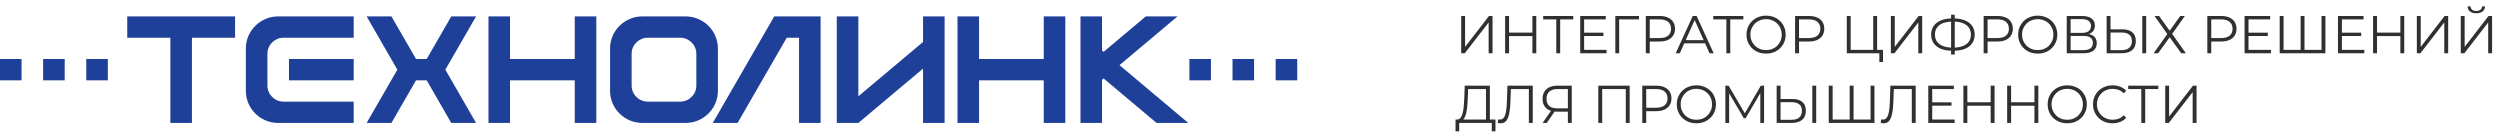 <?xml version="1.0" encoding="UTF-8"?> <svg xmlns="http://www.w3.org/2000/svg" width="610" height="34" viewBox="0 0 610 34" fill="none"><path fill-rule="evenodd" clip-rule="evenodd" d="M154.118 20.9C154.118 23.045 155.894 24.8 158.065 24.8H165.958C168.129 24.8 169.905 23.045 169.905 20.9V13.1C169.905 10.955 168.129 9.2 165.958 9.2H158.065C155.894 9.2 154.118 10.955 154.118 13.1V20.9ZM230.485 4H225.222V10.24L209.436 23.5V4H204.174V30H209.436L225.222 16.74V30H230.485V4ZM145.5 4H140.238V14.4H124.451V4H119.189V30H124.451V19.6H140.238V30H145.5V4ZM268.899 4H263.636V30H268.899V19.47L269.286 19.145L278.804 27.14L282.209 30H289.947L278.813 20.647L273.155 15.895L276.182 13.353L287.316 4H279.578L276.173 6.86L269.286 12.645L268.899 12.32V4ZM101.508 14.4H104.113L110.112 4H116.163L108.664 17L116.163 30H110.112L104.113 19.6H101.508L95.509 30H89.458L96.956 17L89.458 4H95.509L101.508 14.4ZM290.211 14.4H295.473V19.6H290.211V14.4ZM311.259 14.4H316.522V19.6H311.259V14.4ZM300.735 14.4H305.997V19.6H300.735V14.4ZM238.889 14.4H254.676V4H259.938V30H254.676V19.6H238.889V30H233.627V4H238.889V14.4ZM26.311 14.4H21.049V19.6H26.311V14.4ZM5.262 14.4H0V19.6H5.262V14.4ZM15.786 14.4H10.524V19.6H15.786V14.4ZM46.834 9.2V30H41.571V9.2H31.047V4H57.358V9.2H46.834ZM191.413 4H194.965H200.227V9.2V30H194.965V9.2H191.965L179.967 30H173.916L188.913 4H191.413ZM69.198 24.8C67.027 24.8 65.251 23.045 65.251 20.9V13.1C65.251 10.955 67.027 9.2 69.198 9.2H86.3V4H67.882C63.541 4 59.989 7.51 59.989 11.8V22.2C59.989 26.49 63.541 30 67.882 30H86.3V24.8H69.198ZM86.3 14.4H70.514V19.6H86.3V14.4ZM156.749 4H167.274C171.615 4 175.167 7.51 175.167 11.8V22.2C175.167 26.49 171.615 30 167.274 30H156.749C152.408 30 148.856 26.49 148.856 22.2V11.8C148.856 7.51 152.408 4 156.749 4Z" fill="#1E4099"></path><path d="M356.534 13V3.9H357.483V11.44L363.307 3.9H364.178V13H363.229V5.473L357.405 13H356.534ZM373.905 3.9H374.854V13H373.905V3.9ZM368.211 13H367.249V3.9H368.211V13ZM373.996 8.801H368.107V7.956H373.996V8.801ZM379.733 13V4.472L379.993 4.732H376.535V3.9H383.88V4.732H380.435L380.682 4.472V13H379.733ZM386.426 7.969H391.236V8.788H386.426V7.969ZM386.53 12.168H392.003V13H385.568V3.9H391.808V4.732H386.53V12.168ZM394.138 13V3.9H399.923V4.732H394.827L395.074 4.485L395.087 13H394.138ZM401.577 13V3.9H404.983C405.754 3.9 406.417 4.026 406.972 4.277C407.527 4.52 407.951 4.875 408.246 5.343C408.549 5.802 408.701 6.361 408.701 7.02C408.701 7.661 408.549 8.216 408.246 8.684C407.951 9.143 407.527 9.499 406.972 9.75C406.417 10.001 405.754 10.127 404.983 10.127H402.11L402.539 9.672V13H401.577ZM402.539 9.75L402.11 9.282H404.957C405.867 9.282 406.556 9.087 407.024 8.697C407.501 8.298 407.739 7.739 407.739 7.02C407.739 6.292 407.501 5.729 407.024 5.33C406.556 4.931 405.867 4.732 404.957 4.732H402.11L402.539 4.277V9.75ZM408.871 13L413.031 3.9H413.98L418.14 13H417.126L413.304 4.459H413.694L409.872 13H408.871ZM410.509 10.569L410.795 9.789H416.086L416.372 10.569H410.509ZM421.234 13V4.472L421.494 4.732H418.036V3.9H425.381V4.732H421.936L422.183 4.472V13H421.234ZM430.933 13.078C430.249 13.078 429.612 12.965 429.022 12.74C428.442 12.506 427.935 12.181 427.501 11.765C427.077 11.34 426.743 10.851 426.5 10.296C426.266 9.733 426.149 9.117 426.149 8.45C426.149 7.783 426.266 7.172 426.5 6.617C426.743 6.054 427.077 5.564 427.501 5.148C427.935 4.723 428.442 4.398 429.022 4.173C429.603 3.939 430.24 3.822 430.933 3.822C431.618 3.822 432.251 3.939 432.831 4.173C433.412 4.398 433.915 4.719 434.339 5.135C434.773 5.551 435.106 6.041 435.34 6.604C435.583 7.167 435.704 7.783 435.704 8.45C435.704 9.117 435.583 9.733 435.34 10.296C435.106 10.859 434.773 11.349 434.339 11.765C433.915 12.181 433.412 12.506 432.831 12.74C432.251 12.965 431.618 13.078 430.933 13.078ZM430.933 12.22C431.479 12.22 431.982 12.129 432.441 11.947C432.909 11.756 433.312 11.492 433.65 11.154C433.997 10.807 434.266 10.409 434.456 9.958C434.647 9.499 434.742 8.996 434.742 8.45C434.742 7.904 434.647 7.406 434.456 6.955C434.266 6.496 433.997 6.097 433.65 5.759C433.312 5.412 432.909 5.148 432.441 4.966C431.982 4.775 431.479 4.68 430.933 4.68C430.387 4.68 429.88 4.775 429.412 4.966C428.944 5.148 428.537 5.412 428.19 5.759C427.852 6.097 427.584 6.496 427.384 6.955C427.194 7.406 427.098 7.904 427.098 8.45C427.098 8.987 427.194 9.486 427.384 9.945C427.584 10.404 427.852 10.807 428.19 11.154C428.537 11.492 428.944 11.756 429.412 11.947C429.88 12.129 430.387 12.22 430.933 12.22ZM438 13V3.9H441.406C442.177 3.9 442.84 4.026 443.395 4.277C443.949 4.52 444.374 4.875 444.669 5.343C444.972 5.802 445.124 6.361 445.124 7.02C445.124 7.661 444.972 8.216 444.669 8.684C444.374 9.143 443.949 9.499 443.395 9.75C442.84 10.001 442.177 10.127 441.406 10.127H438.533L438.962 9.672V13H438ZM438.962 9.75L438.533 9.282H441.38C442.29 9.282 442.979 9.087 443.447 8.697C443.923 8.298 444.162 7.739 444.162 7.02C444.162 6.292 443.923 5.729 443.447 5.33C442.979 4.931 442.29 4.732 441.38 4.732H438.533L438.962 4.277V9.75ZM450.619 13V3.9H451.568V12.168H457.067V3.9H458.016V13H450.619ZM458.562 15.132V12.74L458.809 13H457.067V12.168H459.459V15.132H458.562ZM461.372 13V3.9H462.321V11.44L468.145 3.9H469.016V13H468.067V5.473L462.243 13H461.372ZM476.39 12.376C475.306 12.376 474.379 12.224 473.608 11.921C472.836 11.609 472.243 11.158 471.827 10.569C471.411 9.98 471.203 9.269 471.203 8.437C471.203 7.605 471.411 6.899 471.827 6.318C472.243 5.729 472.836 5.278 473.608 4.966C474.379 4.654 475.306 4.498 476.39 4.498C476.398 4.498 476.42 4.498 476.455 4.498C476.489 4.498 476.524 4.498 476.559 4.498C476.593 4.498 476.615 4.498 476.624 4.498C477.716 4.498 478.647 4.654 479.419 4.966C480.19 5.278 480.784 5.729 481.2 6.318C481.616 6.899 481.824 7.605 481.824 8.437C481.824 9.269 481.616 9.98 481.2 10.569C480.792 11.158 480.203 11.609 479.432 11.921C478.66 12.224 477.737 12.376 476.663 12.376C476.645 12.376 476.615 12.376 476.572 12.376C476.537 12.376 476.498 12.376 476.455 12.376C476.42 12.376 476.398 12.376 476.39 12.376ZM476.494 11.622C476.511 11.622 476.528 11.622 476.546 11.622C476.563 11.622 476.576 11.622 476.585 11.622C477.495 11.613 478.27 11.488 478.912 11.245C479.562 10.994 480.056 10.634 480.394 10.166C480.732 9.689 480.901 9.113 480.901 8.437C480.901 7.752 480.727 7.176 480.381 6.708C480.043 6.24 479.553 5.885 478.912 5.642C478.279 5.391 477.512 5.265 476.611 5.265C476.602 5.265 476.585 5.265 476.559 5.265C476.533 5.265 476.511 5.265 476.494 5.265C475.575 5.265 474.791 5.386 474.141 5.629C473.491 5.872 472.992 6.231 472.646 6.708C472.299 7.176 472.126 7.752 472.126 8.437C472.126 9.13 472.299 9.715 472.646 10.192C473.001 10.66 473.504 11.015 474.154 11.258C474.812 11.501 475.592 11.622 476.494 11.622ZM476.065 13.312V3.588H476.962V13.312H476.065ZM484.008 13V3.9H487.414C488.185 3.9 488.848 4.026 489.403 4.277C489.957 4.52 490.382 4.875 490.677 5.343C490.98 5.802 491.132 6.361 491.132 7.02C491.132 7.661 490.98 8.216 490.677 8.684C490.382 9.143 489.957 9.499 489.403 9.75C488.848 10.001 488.185 10.127 487.414 10.127H484.541L484.97 9.672V13H484.008ZM484.97 9.75L484.541 9.282H487.388C488.298 9.282 488.987 9.087 489.455 8.697C489.931 8.298 490.17 7.739 490.17 7.02C490.17 6.292 489.931 5.729 489.455 5.33C488.987 4.931 488.298 4.732 487.388 4.732H484.541L484.97 4.277V9.75ZM497.215 13.078C496.531 13.078 495.894 12.965 495.304 12.74C494.724 12.506 494.217 12.181 493.783 11.765C493.359 11.34 493.025 10.851 492.782 10.296C492.548 9.733 492.431 9.117 492.431 8.45C492.431 7.783 492.548 7.172 492.782 6.617C493.025 6.054 493.359 5.564 493.783 5.148C494.217 4.723 494.724 4.398 495.304 4.173C495.885 3.939 496.522 3.822 497.215 3.822C497.9 3.822 498.533 3.939 499.113 4.173C499.694 4.398 500.197 4.719 500.621 5.135C501.055 5.551 501.388 6.041 501.622 6.604C501.865 7.167 501.986 7.783 501.986 8.45C501.986 9.117 501.865 9.733 501.622 10.296C501.388 10.859 501.055 11.349 500.621 11.765C500.197 12.181 499.694 12.506 499.113 12.74C498.533 12.965 497.9 13.078 497.215 13.078ZM497.215 12.22C497.761 12.22 498.264 12.129 498.723 11.947C499.191 11.756 499.594 11.492 499.932 11.154C500.279 10.807 500.548 10.409 500.738 9.958C500.929 9.499 501.024 8.996 501.024 8.45C501.024 7.904 500.929 7.406 500.738 6.955C500.548 6.496 500.279 6.097 499.932 5.759C499.594 5.412 499.191 5.148 498.723 4.966C498.264 4.775 497.761 4.68 497.215 4.68C496.669 4.68 496.162 4.775 495.694 4.966C495.226 5.148 494.819 5.412 494.472 5.759C494.134 6.097 493.866 6.496 493.666 6.955C493.476 7.406 493.38 7.904 493.38 8.45C493.38 8.987 493.476 9.486 493.666 9.945C493.866 10.404 494.134 10.807 494.472 11.154C494.819 11.492 495.226 11.756 495.694 11.947C496.162 12.129 496.669 12.22 497.215 12.22ZM504.282 13V3.9H508.065C509.027 3.9 509.781 4.099 510.327 4.498C510.882 4.888 511.159 5.464 511.159 6.227C511.159 6.981 510.895 7.553 510.366 7.943C509.837 8.324 509.144 8.515 508.286 8.515L508.507 8.19C509.521 8.19 510.292 8.389 510.821 8.788C511.35 9.187 511.614 9.772 511.614 10.543C511.614 11.323 511.337 11.93 510.782 12.363C510.236 12.788 509.413 13 508.312 13H504.282ZM505.231 12.233H508.312C509.083 12.233 509.668 12.09 510.067 11.804C510.466 11.518 510.665 11.076 510.665 10.478C510.665 9.889 510.466 9.455 510.067 9.178C509.668 8.901 509.083 8.762 508.312 8.762H505.231V12.233ZM505.231 8.021H508.013C508.715 8.021 509.252 7.882 509.625 7.605C510.006 7.319 510.197 6.899 510.197 6.344C510.197 5.789 510.006 5.373 509.625 5.096C509.252 4.81 508.715 4.667 508.013 4.667H505.231V8.021ZM517.828 7.15C518.903 7.15 519.722 7.393 520.285 7.878C520.857 8.355 521.143 9.065 521.143 10.01C521.143 10.989 520.84 11.735 520.233 12.246C519.627 12.749 518.76 13 517.633 13H514.019V3.9H514.968V7.15H517.828ZM517.607 12.233C518.448 12.233 519.085 12.047 519.518 11.674C519.96 11.301 520.181 10.755 520.181 10.036C520.181 9.317 519.965 8.788 519.531 8.45C519.098 8.103 518.457 7.93 517.607 7.93H514.968V12.233H517.607ZM522.716 13V3.9H523.665V13H522.716ZM525.713 3.9H526.818L529.405 7.501L531.979 3.9H533.11L530.003 8.268L533.357 13H532.226L529.405 9.087L526.584 13H525.479L528.82 8.307L525.713 3.9ZM538.585 13V3.9H541.991C542.762 3.9 543.425 4.026 543.98 4.277C544.534 4.52 544.959 4.875 545.254 5.343C545.557 5.802 545.709 6.361 545.709 7.02C545.709 7.661 545.557 8.216 545.254 8.684C544.959 9.143 544.534 9.499 543.98 9.75C543.425 10.001 542.762 10.127 541.991 10.127H539.118L539.547 9.672V13H538.585ZM539.547 9.75L539.118 9.282H541.965C542.875 9.282 543.564 9.087 544.032 8.697C544.508 8.298 544.747 7.739 544.747 7.02C544.747 6.292 544.508 5.729 544.032 5.33C543.564 4.931 542.875 4.732 541.965 4.732H539.118L539.547 4.277V9.75ZM548.533 7.969H553.343V8.788H548.533V7.969ZM548.637 12.168H554.11V13H547.675V3.9H553.915V4.732H548.637V12.168ZM561.587 12.168L561.353 12.428V3.9H562.302V12.428L562.042 12.168H566.709L566.449 12.428V3.9H567.398V13H556.244V3.9H557.193V12.428L556.946 12.168H561.587ZM571.321 7.969H576.131V8.788H571.321V7.969ZM571.425 12.168H576.898V13H570.463V3.9H576.703V4.732H571.425V12.168ZM585.688 3.9H586.637V13H585.688V3.9ZM579.994 13H579.032V3.9H579.994V13ZM585.779 8.801H579.89V7.956H585.779V8.801ZM589.709 13V3.9H590.658V11.44L596.482 3.9H597.353V13H596.404V5.473L590.58 13H589.709ZM600.424 13V3.9H601.373V11.44L607.197 3.9H608.068V13H607.119V5.473L601.295 13H600.424ZM604.22 3.237C603.57 3.237 603.054 3.09 602.673 2.795C602.3 2.5 602.109 2.089 602.101 1.56H602.816C602.824 1.907 602.954 2.18 603.206 2.379C603.466 2.578 603.804 2.678 604.22 2.678C604.636 2.678 604.969 2.578 605.221 2.379C605.481 2.18 605.615 1.907 605.624 1.56H606.339C606.33 2.089 606.135 2.5 605.754 2.795C605.372 3.09 604.861 3.237 604.22 3.237ZM362.579 29.545V21.732H358.224L358.146 23.942C358.12 24.627 358.077 25.285 358.016 25.918C357.964 26.542 357.877 27.105 357.756 27.608C357.643 28.102 357.487 28.505 357.288 28.817C357.097 29.129 356.846 29.311 356.534 29.363L355.481 29.168C355.828 29.185 356.114 29.06 356.339 28.791C356.573 28.522 356.751 28.145 356.872 27.66C357.002 27.175 357.097 26.607 357.158 25.957C357.219 25.307 357.262 24.605 357.288 23.851L357.392 20.9H363.528V29.545H362.579ZM355.143 32.041L355.156 29.168H364.893V32.041H363.996V30H356.053L356.04 32.041H355.143ZM366.192 30.078C366.071 30.078 365.954 30.069 365.841 30.052C365.729 30.043 365.603 30.022 365.464 29.987L365.542 29.129C365.69 29.164 365.833 29.181 365.971 29.181C366.361 29.181 366.673 29.029 366.907 28.726C367.15 28.414 367.332 27.937 367.453 27.296C367.575 26.646 367.653 25.814 367.687 24.8L367.817 20.9H373.992V30H373.043V21.472L373.29 21.732H368.428L368.662 21.459L368.545 24.774C368.511 25.684 368.446 26.473 368.35 27.14C368.255 27.799 368.116 28.349 367.934 28.791C367.752 29.224 367.518 29.549 367.232 29.766C366.946 29.974 366.6 30.078 366.192 30.078ZM382.561 30V26.984L382.821 27.244H379.844C379.116 27.244 378.492 27.118 377.972 26.867C377.461 26.616 377.067 26.26 376.789 25.801C376.521 25.333 376.386 24.774 376.386 24.124C376.386 23.431 376.534 22.846 376.828 22.369C377.123 21.884 377.539 21.52 378.076 21.277C378.622 21.026 379.255 20.9 379.974 20.9H383.51V30H382.561ZM376.386 30L378.622 26.802H379.61L377.413 30H376.386ZM382.561 26.711V21.459L382.821 21.732H380.013C379.164 21.732 378.505 21.936 378.037 22.343C377.578 22.742 377.348 23.327 377.348 24.098C377.348 24.843 377.565 25.42 377.998 25.827C378.432 26.226 379.073 26.425 379.922 26.425H382.821L382.561 26.711ZM389.986 30V20.9H397.643V30H396.694V21.472L396.941 21.732H390.688L390.935 21.472V30H389.986ZM400.714 30V20.9H404.12C404.891 20.9 405.554 21.026 406.109 21.277C406.663 21.52 407.088 21.875 407.383 22.343C407.686 22.802 407.838 23.361 407.838 24.02C407.838 24.661 407.686 25.216 407.383 25.684C407.088 26.143 406.663 26.499 406.109 26.75C405.554 27.001 404.891 27.127 404.12 27.127H401.247L401.676 26.672V30H400.714ZM401.676 26.75L401.247 26.282H404.094C405.004 26.282 405.693 26.087 406.161 25.697C406.637 25.298 406.876 24.739 406.876 24.02C406.876 23.292 406.637 22.729 406.161 22.33C405.693 21.931 405.004 21.732 404.094 21.732H401.247L401.676 21.277V26.75ZM413.921 30.078C413.237 30.078 412.6 29.965 412.01 29.74C411.43 29.506 410.923 29.181 410.489 28.765C410.065 28.34 409.731 27.851 409.488 27.296C409.254 26.733 409.137 26.117 409.137 25.45C409.137 24.783 409.254 24.172 409.488 23.617C409.731 23.054 410.065 22.564 410.489 22.148C410.923 21.723 411.43 21.398 412.01 21.173C412.591 20.939 413.228 20.822 413.921 20.822C414.606 20.822 415.239 20.939 415.819 21.173C416.4 21.398 416.903 21.719 417.327 22.135C417.761 22.551 418.094 23.041 418.328 23.604C418.571 24.167 418.692 24.783 418.692 25.45C418.692 26.117 418.571 26.733 418.328 27.296C418.094 27.859 417.761 28.349 417.327 28.765C416.903 29.181 416.4 29.506 415.819 29.74C415.239 29.965 414.606 30.078 413.921 30.078ZM413.921 29.22C414.467 29.22 414.97 29.129 415.429 28.947C415.897 28.756 416.3 28.492 416.638 28.154C416.985 27.807 417.254 27.409 417.444 26.958C417.635 26.499 417.73 25.996 417.73 25.45C417.73 24.904 417.635 24.406 417.444 23.955C417.254 23.496 416.985 23.097 416.638 22.759C416.3 22.412 415.897 22.148 415.429 21.966C414.97 21.775 414.467 21.68 413.921 21.68C413.375 21.68 412.868 21.775 412.4 21.966C411.932 22.148 411.525 22.412 411.178 22.759C410.84 23.097 410.572 23.496 410.372 23.955C410.182 24.406 410.086 24.904 410.086 25.45C410.086 25.987 410.182 26.486 410.372 26.945C410.572 27.404 410.84 27.807 411.178 28.154C411.525 28.492 411.932 28.756 412.4 28.947C412.868 29.129 413.375 29.22 413.921 29.22ZM420.988 30V20.9H421.781L425.941 27.998H425.525L429.646 20.9H430.439V30H429.516V22.343H429.737L425.941 28.843H425.486L421.664 22.343H421.911V30H420.988ZM437.315 24.15C438.389 24.15 439.208 24.393 439.772 24.878C440.344 25.355 440.63 26.065 440.63 27.01C440.63 27.989 440.326 28.735 439.72 29.246C439.113 29.749 438.246 30 437.12 30H433.506V20.9H434.455V24.15H437.315ZM437.094 29.233C437.934 29.233 438.571 29.047 439.005 28.674C439.447 28.301 439.668 27.755 439.668 27.036C439.668 26.317 439.451 25.788 439.018 25.45C438.584 25.103 437.943 24.93 437.094 24.93H434.455V29.233H437.094ZM442.203 30V20.9H443.152V30H442.203ZM451.557 29.168L451.323 29.428V20.9H452.272V29.428L452.012 29.168H456.679L456.419 29.428V20.9H457.368V30H446.214V20.9H447.163V29.428L446.916 29.168H451.557ZM459.63 30.078C459.508 30.078 459.391 30.069 459.279 30.052C459.166 30.043 459.04 30.022 458.902 29.987L458.98 29.129C459.127 29.164 459.27 29.181 459.409 29.181C459.799 29.181 460.111 29.029 460.345 28.726C460.587 28.414 460.769 27.937 460.891 27.296C461.012 26.646 461.09 25.814 461.125 24.8L461.255 20.9H467.43V30H466.481V21.472L466.728 21.732H461.866L462.1 21.459L461.983 24.774C461.948 25.684 461.883 26.473 461.788 27.14C461.692 27.799 461.554 28.349 461.372 28.791C461.19 29.224 460.956 29.549 460.67 29.766C460.384 29.974 460.037 30.078 459.63 30.078ZM471.358 24.969H476.168V25.788H471.358V24.969ZM471.462 29.168H476.935V30H470.5V20.9H476.74V21.732H471.462V29.168ZM485.725 20.9H486.674V30H485.725V20.9ZM480.031 30H479.069V20.9H480.031V30ZM485.816 25.801H479.927V24.956H485.816V25.801ZM496.402 20.9H497.351V30H496.402V20.9ZM490.708 30H489.746V20.9H490.708V30ZM496.493 25.801H490.604V24.956H496.493V25.801ZM504.414 30.078C503.729 30.078 503.092 29.965 502.503 29.74C501.922 29.506 501.415 29.181 500.982 28.765C500.557 28.34 500.223 27.851 499.981 27.296C499.747 26.733 499.63 26.117 499.63 25.45C499.63 24.783 499.747 24.172 499.981 23.617C500.223 23.054 500.557 22.564 500.982 22.148C501.415 21.723 501.922 21.398 502.503 21.173C503.083 20.939 503.72 20.822 504.414 20.822C505.098 20.822 505.731 20.939 506.312 21.173C506.892 21.398 507.395 21.719 507.82 22.135C508.253 22.551 508.587 23.041 508.821 23.604C509.063 24.167 509.185 24.783 509.185 25.45C509.185 26.117 509.063 26.733 508.821 27.296C508.587 27.859 508.253 28.349 507.82 28.765C507.395 29.181 506.892 29.506 506.312 29.74C505.731 29.965 505.098 30.078 504.414 30.078ZM504.414 29.22C504.96 29.22 505.462 29.129 505.922 28.947C506.39 28.756 506.793 28.492 507.131 28.154C507.477 27.807 507.746 27.409 507.937 26.958C508.127 26.499 508.223 25.996 508.223 25.45C508.223 24.904 508.127 24.406 507.937 23.955C507.746 23.496 507.477 23.097 507.131 22.759C506.793 22.412 506.39 22.148 505.922 21.966C505.462 21.775 504.96 21.68 504.414 21.68C503.868 21.68 503.361 21.775 502.893 21.966C502.425 22.148 502.017 22.412 501.671 22.759C501.333 23.097 501.064 23.496 500.865 23.955C500.674 24.406 500.579 24.904 500.579 25.45C500.579 25.987 500.674 26.486 500.865 26.945C501.064 27.404 501.333 27.807 501.671 28.154C502.017 28.492 502.425 28.756 502.893 28.947C503.361 29.129 503.868 29.22 504.414 29.22ZM515.458 30.078C514.774 30.078 514.141 29.965 513.56 29.74C512.98 29.506 512.477 29.181 512.052 28.765C511.628 28.349 511.294 27.859 511.051 27.296C510.817 26.733 510.7 26.117 510.7 25.45C510.7 24.783 510.817 24.167 511.051 23.604C511.294 23.041 511.628 22.551 512.052 22.135C512.486 21.719 512.993 21.398 513.573 21.173C514.154 20.939 514.787 20.822 515.471 20.822C516.13 20.822 516.75 20.935 517.33 21.16C517.911 21.377 518.401 21.706 518.799 22.148L518.188 22.759C517.816 22.378 517.404 22.105 516.953 21.94C516.503 21.767 516.017 21.68 515.497 21.68C514.951 21.68 514.444 21.775 513.976 21.966C513.508 22.148 513.101 22.412 512.754 22.759C512.408 23.097 512.135 23.496 511.935 23.955C511.745 24.406 511.649 24.904 511.649 25.45C511.649 25.996 511.745 26.499 511.935 26.958C512.135 27.409 512.408 27.807 512.754 28.154C513.101 28.492 513.508 28.756 513.976 28.947C514.444 29.129 514.951 29.22 515.497 29.22C516.017 29.22 516.503 29.133 516.953 28.96C517.404 28.787 517.816 28.509 518.188 28.128L518.799 28.739C518.401 29.181 517.911 29.515 517.33 29.74C516.75 29.965 516.126 30.078 515.458 30.078ZM522.479 30V21.472L522.739 21.732H519.281V20.9H526.626V21.732H523.181L523.428 21.472V30H522.479ZM528.314 30V20.9H529.263V28.44L535.087 20.9H535.958V30H535.009V22.473L529.185 30H528.314Z" fill="#303030"></path></svg> 